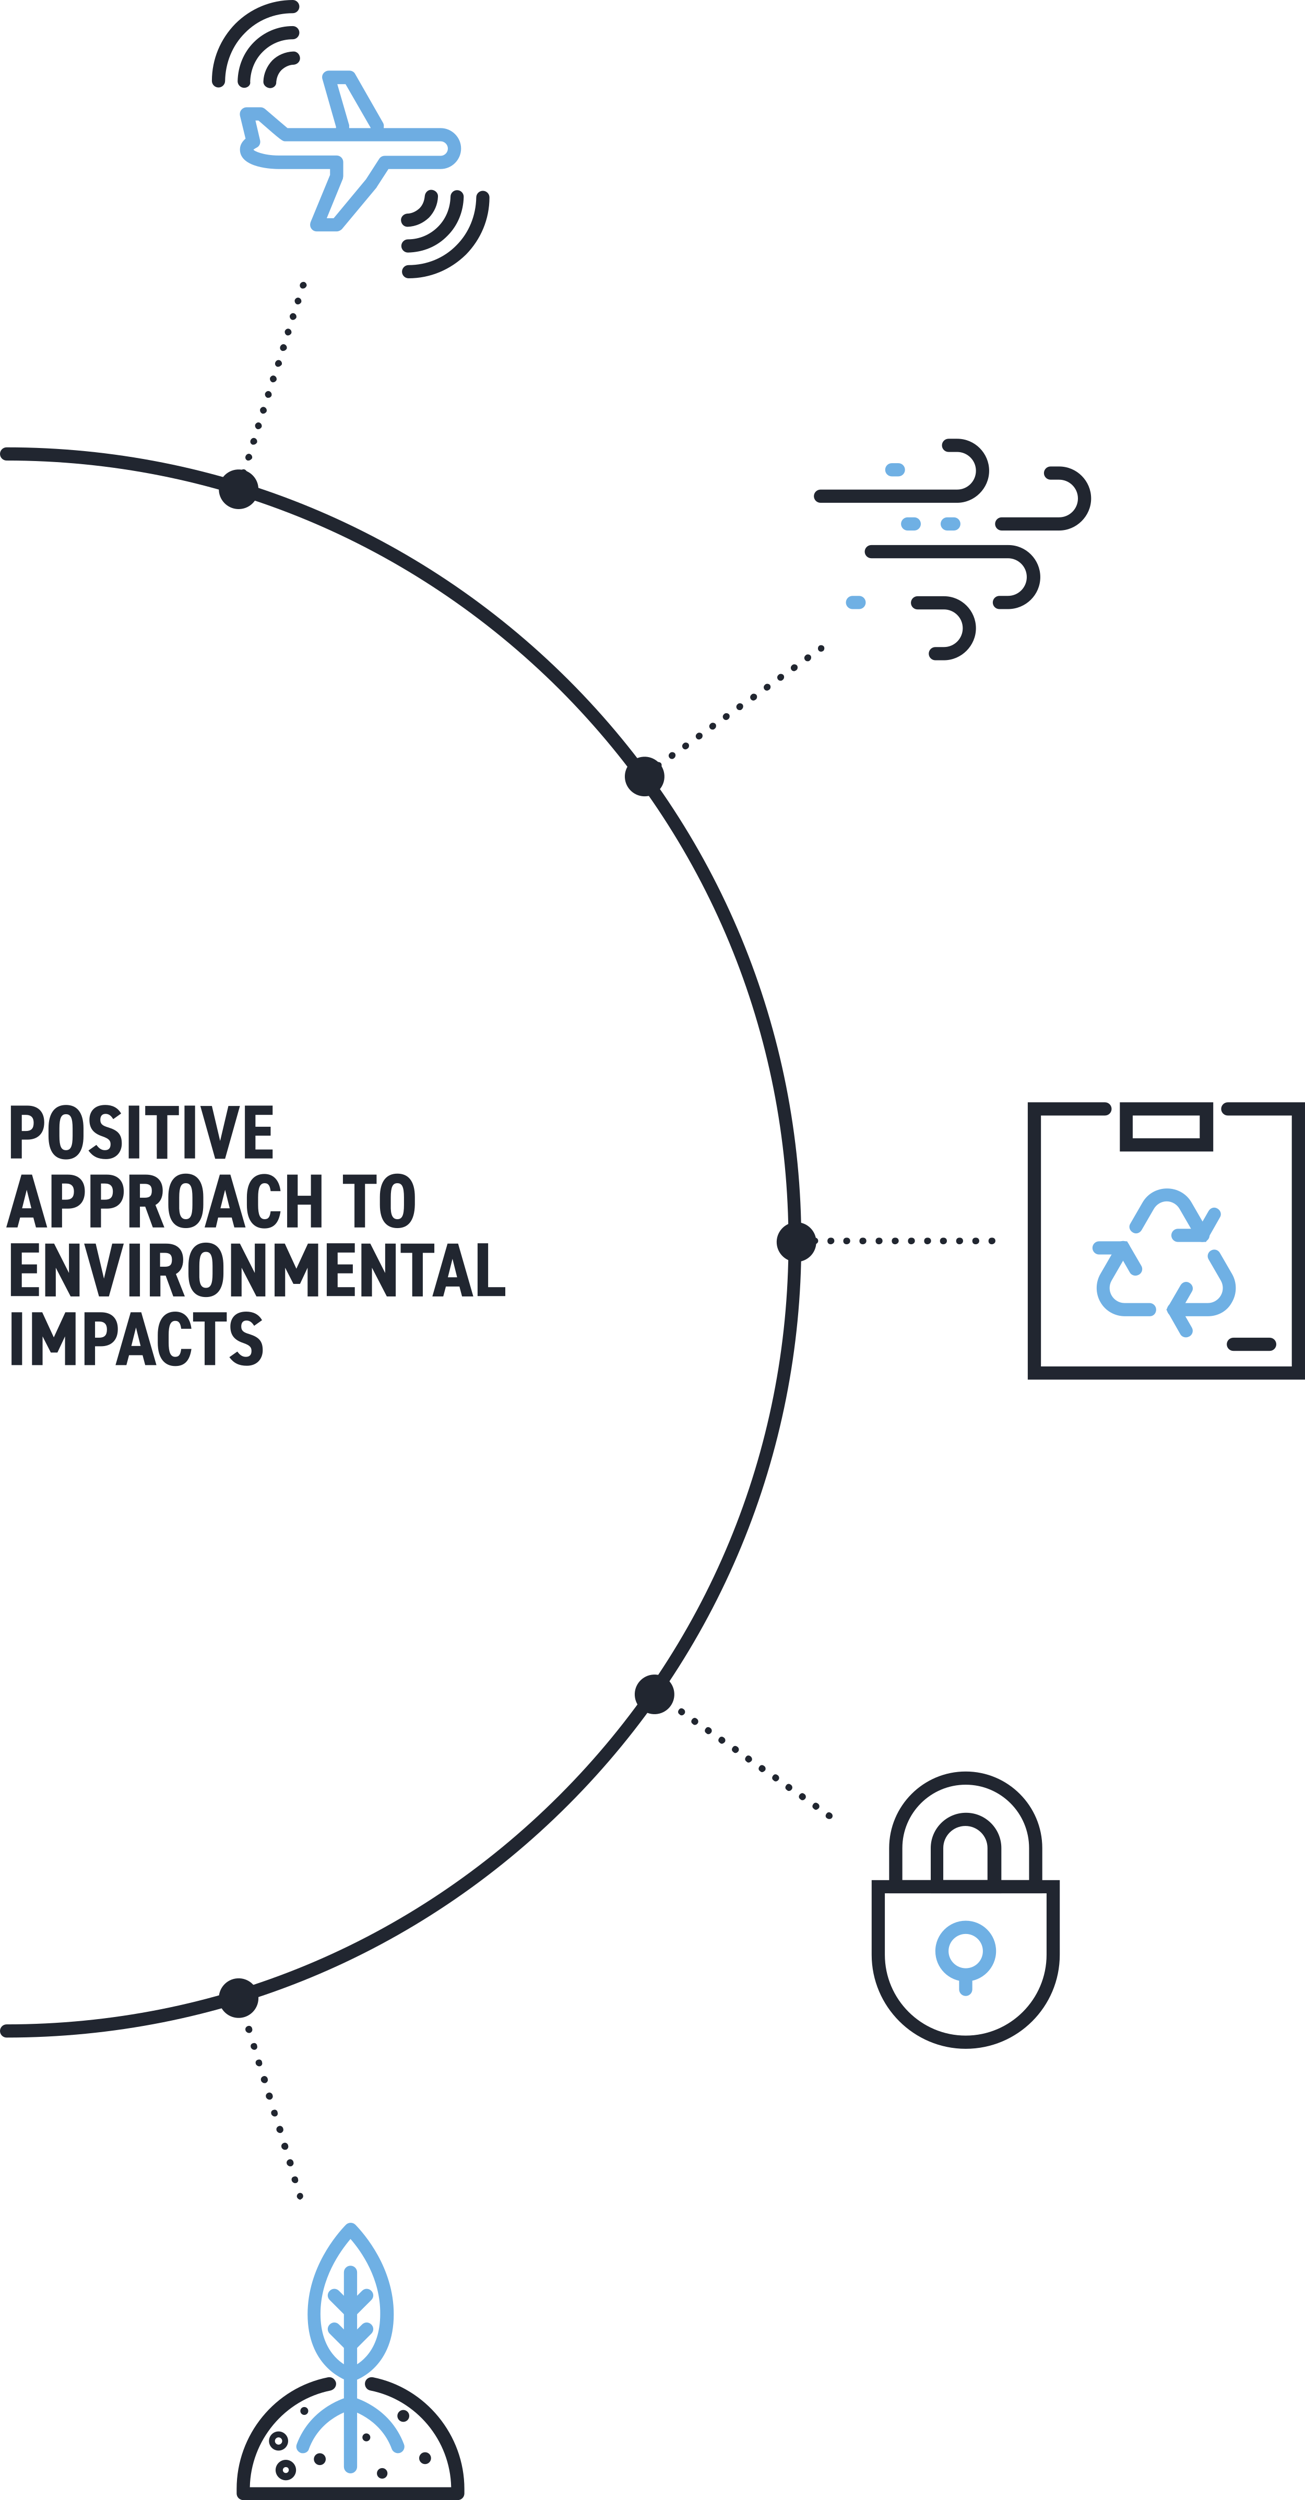 <?xml version="1.0" encoding="utf-8"?>
<!-- Generator: Adobe Illustrator 24.1.3, SVG Export Plug-In . SVG Version: 6.00 Build 0)  -->
<svg version="1.1" xmlns="http://www.w3.org/2000/svg" xmlns:xlink="http://www.w3.org/1999/xlink" x="0px" y="0px"
	 viewBox="0 0 395.4 757.3" style="enable-background:new 0 0 395.4 757.3;" xml:space="preserve">
<style type="text/css">
	.st0{fill:#212630;}
	.st1{fill:#6EADE2;}
	.st2{fill:#6FB0E4;}
	.st3{display:none;}
	.st4{display:inline;}
	.st5{fill:none;stroke:#212630;stroke-width:2;stroke-linecap:round;stroke-linejoin:round;}
	.st6{fill:none;stroke:#212630;stroke-width:2;stroke-linecap:round;stroke-linejoin:round;stroke-dasharray:9.730731e-02,4.865;}
	.st7{fill:none;stroke:#212630;stroke-width:2;stroke-linecap:round;stroke-linejoin:round;stroke-dasharray:9.578715e-02,4.789;}
	.st8{fill:none;stroke:#212630;stroke-width:2;stroke-linecap:round;stroke-linejoin:round;stroke-dasharray:9.753528e-02,4.877;}
	.st9{fill:none;stroke:#212630;stroke-width:4;stroke-linecap:round;stroke-linejoin:round;stroke-miterlimit:10;}
	.st10{fill:none;stroke:#6EADE2;stroke-width:4;stroke-linecap:round;stroke-linejoin:round;stroke-miterlimit:8;}
	.st11{fill:none;stroke:#212630;stroke-width:4;stroke-linecap:round;stroke-linejoin:round;stroke-miterlimit:8;}
	.st12{fill:none;stroke:#212630;stroke-width:2;stroke-linecap:round;stroke-linejoin:round;stroke-dasharray:9.941514e-02,4.971;}
	.st13{fill:none;stroke:#212630;stroke-width:2;stroke-linecap:round;stroke-linejoin:round;stroke-dasharray:0.104,5.178;}
	
		.st14{fill:none;stroke:#6FB0E4;stroke-width:4;stroke-linecap:round;stroke-linejoin:round;stroke-miterlimit:10;stroke-dasharray:2,10;}
	.st15{fill:none;stroke:#6FB0E4;stroke-width:4;stroke-linecap:round;stroke-miterlimit:10;}
	.st16{fill:none;stroke:#212630;stroke-width:4;stroke-linecap:round;stroke-miterlimit:10;}
	.st17{fill:none;stroke:#6FB0E4;stroke-width:4;stroke-linecap:round;stroke-linejoin:round;stroke-miterlimit:8;}
</style>
<g id="Layer_1">
	<g>
		<g>
			<path class="st0" d="M91.8,87.4c-0.1,0-0.2,0-0.3,0c-0.5-0.2-0.8-0.7-0.6-1.3c0.2-0.5,0.7-0.8,1.3-0.7c0.5,0.2,0.8,0.7,0.7,1.2
				l0,0C92.6,87.2,92.2,87.4,91.8,87.4z"/>
			<path class="st0" d="M73.8,144.2c-0.1,0-0.2,0-0.3,0c-0.5-0.2-0.8-0.7-0.7-1.3c0.2-0.5,0.7-0.9,1.3-0.7c0.5,0.2,0.8,0.7,0.7,1.2
				l0,0.1C74.6,143.9,74.2,144.2,73.8,144.2z M75.3,139.5c-0.1,0-0.2,0-0.3,0c-0.5-0.2-0.8-0.7-0.6-1.3c0.2-0.5,0.7-0.9,1.3-0.7
				c0.5,0.2,0.8,0.7,0.7,1.2l0,0.1C76.1,139.2,75.7,139.5,75.3,139.5z M76.8,134.7c-0.1,0-0.2,0-0.3,0c-0.5-0.2-0.8-0.7-0.6-1.3
				c0.2-0.5,0.7-0.9,1.3-0.7c0.5,0.2,0.8,0.7,0.7,1.2l0,0.1C77.6,134.5,77.2,134.7,76.8,134.7z M78.3,130c-0.1,0-0.2,0-0.3,0
				c-0.5-0.2-0.8-0.7-0.7-1.3c0.2-0.5,0.7-0.9,1.3-0.7c0.5,0.2,0.8,0.7,0.7,1.2l0,0.1C79.1,129.7,78.7,130,78.3,130z M79.8,125.3
				c-0.1,0-0.2,0-0.3,0c-0.5-0.2-0.8-0.7-0.7-1.3c0.2-0.5,0.7-0.9,1.3-0.7c0.5,0.2,0.8,0.7,0.7,1.2l0,0.1
				C80.6,125,80.2,125.3,79.8,125.3z M81.3,120.5c-0.1,0-0.2,0-0.3,0c-0.5-0.2-0.8-0.7-0.7-1.3c0.2-0.5,0.7-0.9,1.3-0.7
				c0.5,0.2,0.8,0.7,0.7,1.2l0,0.1C82.1,120.3,81.7,120.5,81.3,120.5z M82.8,115.8c-0.1,0-0.2,0-0.3,0c-0.5-0.2-0.8-0.7-0.7-1.3
				c0.2-0.5,0.7-0.9,1.3-0.7c0.5,0.2,0.8,0.7,0.7,1.2l0,0.1C83.6,115.5,83.2,115.8,82.8,115.8z M84.3,111.1c-0.1,0-0.2,0-0.3,0
				c-0.5-0.2-0.8-0.7-0.6-1.3c0.2-0.5,0.7-0.9,1.3-0.7c0.5,0.2,0.8,0.7,0.7,1.2l0,0.1C85.1,110.8,84.7,111.1,84.3,111.1z
				 M85.8,106.3c-0.1,0-0.2,0-0.3,0c-0.5-0.2-0.8-0.7-0.6-1.3c0.2-0.5,0.7-0.9,1.3-0.7c0.5,0.2,0.8,0.7,0.7,1.2l0,0.1
				C86.6,106.1,86.2,106.3,85.8,106.3z M87.3,101.6c-0.1,0-0.2,0-0.3,0c-0.5-0.2-0.8-0.7-0.7-1.3c0.2-0.5,0.7-0.9,1.3-0.7
				c0.5,0.2,0.8,0.7,0.7,1.2l0,0.1C88.1,101.3,87.7,101.6,87.3,101.6z M88.8,96.9c-0.1,0-0.2,0-0.3,0c-0.5-0.2-0.8-0.7-0.7-1.3
				c0.2-0.5,0.7-0.9,1.3-0.7c0.5,0.2,0.8,0.7,0.7,1.2l0,0.1C89.6,96.6,89.2,96.9,88.8,96.9z M90.3,92.2c-0.1,0-0.2,0-0.3,0
				c-0.5-0.2-0.8-0.7-0.7-1.3c0.2-0.5,0.7-0.9,1.3-0.7c0.5,0.2,0.8,0.7,0.7,1.2l0,0.1C91.1,91.9,90.7,92.2,90.3,92.2z"/>
			<path class="st0" d="M72.3,148.9c-0.1,0-0.2,0-0.3,0c-0.5-0.2-0.8-0.7-0.7-1.3c0.2-0.5,0.7-0.8,1.3-0.7c0.5,0.2,0.8,0.7,0.7,1.2
				l0,0C73.2,148.6,72.8,148.9,72.3,148.9z"/>
		</g>
		<g>
			<path class="st0" d="M241.9,376.9c-0.6,0-1-0.4-1-1s0.4-1,1-1h0.1c0.6,0,1,0.4,1,1S242.4,376.9,241.9,376.9z"/>
			<path class="st0" d="M295.6,376.9c-0.6,0-1-0.4-1-1s0.4-1,1-1h0.1c0.6,0,1,0.4,1,1S296.2,376.9,295.6,376.9z M290.7,376.9
				c-0.6,0-1-0.4-1-1s0.4-1,1-1h0.1c0.6,0,1,0.4,1,1S291.3,376.9,290.7,376.9z M285.8,376.9c-0.6,0-1-0.4-1-1s0.4-1,1-1h0.1
				c0.6,0,1,0.4,1,1S286.4,376.9,285.8,376.9z M281,376.9c-0.6,0-1-0.4-1-1s0.4-1,1-1h0.1c0.6,0,1,0.4,1,1S281.5,376.9,281,376.9z
				 M276.1,376.9c-0.6,0-1-0.4-1-1s0.4-1,1-1h0.1c0.6,0,1,0.4,1,1S276.6,376.9,276.1,376.9z M271.2,376.9c-0.6,0-1-0.4-1-1
				s0.4-1,1-1h0.1c0.6,0,1,0.4,1,1S271.7,376.9,271.2,376.9z M266.3,376.9c-0.6,0-1-0.4-1-1s0.4-1,1-1h0.1c0.6,0,1,0.4,1,1
				S266.9,376.9,266.3,376.9z M261.4,376.9c-0.6,0-1-0.4-1-1s0.4-1,1-1h0.1c0.6,0,1,0.4,1,1S262,376.9,261.4,376.9z M256.5,376.9
				c-0.6,0-1-0.4-1-1s0.4-1,1-1h0.1c0.6,0,1,0.4,1,1S257.1,376.9,256.5,376.9z M251.7,376.9c-0.6,0-1-0.4-1-1s0.4-1,1-1h0.1
				c0.6,0,1,0.4,1,1S252.2,376.9,251.7,376.9z M246.8,376.9c-0.6,0-1-0.4-1-1s0.4-1,1-1h0.1c0.6,0,1,0.4,1,1
				S247.3,376.9,246.8,376.9z"/>
			<path class="st0" d="M300.5,376.9c-0.6,0-1-0.4-1-1s0.4-1,1-1h0.1c0.6,0,1,0.4,1,1S301,376.9,300.5,376.9z"/>
		</g>
		<g>
			<path class="st0" d="M251.2,551c-0.2,0-0.4-0.1-0.6-0.2l0,0c-0.5-0.3-0.6-0.9-0.2-1.4c0.3-0.5,0.9-0.6,1.4-0.2
				c0.5,0.3,0.6,1,0.3,1.4C251.9,550.9,251.6,551,251.2,551z"/>
			<path class="st0" d="M247.2,548.2c-0.2,0-0.4-0.1-0.5-0.2l-0.1-0.1c-0.5-0.3-0.6-0.9-0.2-1.4c0.3-0.5,0.9-0.6,1.4-0.2
				c0.5,0.3,0.6,1,0.3,1.4C247.8,548,247.5,548.2,247.2,548.2z M243.1,545.3c-0.2,0-0.4-0.1-0.5-0.2l-0.1-0.1
				c-0.5-0.3-0.6-0.9-0.2-1.4s0.9-0.6,1.4-0.2c0.5,0.3,0.6,1,0.3,1.4C243.7,545.2,243.4,545.3,243.1,545.3z M239,542.5
				c-0.2,0-0.4-0.1-0.5-0.2l-0.1-0.1c-0.5-0.3-0.6-0.9-0.2-1.4c0.3-0.5,0.9-0.6,1.4-0.2c0.5,0.3,0.6,1,0.3,1.4
				C239.7,542.3,239.4,542.5,239,542.5z M235,539.6c-0.2,0-0.4-0.1-0.5-0.2l-0.1-0.1c-0.5-0.3-0.6-0.9-0.2-1.4
				c0.3-0.5,0.9-0.6,1.4-0.2c0.5,0.3,0.6,1,0.3,1.4C235.6,539.5,235.3,539.6,235,539.6z M230.9,536.8c-0.2,0-0.4-0.1-0.5-0.2
				l-0.1-0.1c-0.5-0.3-0.6-0.9-0.2-1.4c0.3-0.5,0.9-0.6,1.4-0.2c0.5,0.3,0.6,1,0.3,1.4C231.5,536.6,231.2,536.8,230.9,536.8z
				 M226.8,533.9c-0.2,0-0.4-0.1-0.5-0.2l-0.1-0.1c-0.5-0.3-0.6-0.9-0.2-1.4c0.3-0.5,0.9-0.6,1.4-0.2s0.6,1,0.3,1.4
				C227.4,533.7,227.1,533.9,226.8,533.9z M222.8,531c-0.2,0-0.4-0.1-0.5-0.2l-0.1-0.1c-0.5-0.3-0.6-0.9-0.2-1.4
				c0.3-0.5,0.9-0.6,1.4-0.2c0.5,0.3,0.6,1,0.3,1.4C223.4,530.9,223.1,531,222.8,531z M218.7,528.2c-0.2,0-0.4-0.1-0.5-0.2l-0.1-0.1
				c-0.5-0.3-0.6-0.9-0.2-1.4c0.3-0.5,0.9-0.6,1.4-0.2c0.5,0.3,0.6,1,0.3,1.4C219.3,528,219,528.2,218.7,528.2z M214.6,525.3
				c-0.2,0-0.4-0.1-0.5-0.2l-0.1-0.1c-0.5-0.3-0.6-0.9-0.2-1.4c0.3-0.5,0.9-0.6,1.4-0.2c0.5,0.3,0.6,1,0.3,1.4
				C215.2,525.2,214.9,525.3,214.6,525.3z M210.5,522.5c-0.2,0-0.4-0.1-0.5-0.2l-0.1-0.1c-0.5-0.3-0.6-0.9-0.2-1.4s0.9-0.6,1.4-0.2
				c0.5,0.3,0.6,1,0.3,1.4C211.2,522.3,210.9,522.5,210.5,522.5z M206.5,519.6c-0.2,0-0.4-0.1-0.5-0.2l-0.1-0.1
				c-0.5-0.3-0.6-0.9-0.2-1.4c0.3-0.5,0.9-0.6,1.4-0.2c0.5,0.3,0.6,1,0.3,1.4C207.1,519.5,206.8,519.6,206.5,519.6z M202.4,516.8
				c-0.2,0-0.4-0.1-0.5-0.2l-0.1-0.1c-0.5-0.3-0.6-0.9-0.2-1.4c0.3-0.5,0.9-0.6,1.4-0.2c0.5,0.3,0.6,1,0.3,1.4
				C203,516.6,202.7,516.8,202.4,516.8z"/>
			<path class="st0" d="M198.4,513.9c-0.2,0-0.4-0.1-0.5-0.2l0,0c-0.5-0.3-0.6-0.9-0.3-1.4c0.3-0.5,0.9-0.6,1.4-0.3
				c0.5,0.3,0.6,1,0.3,1.4C199,513.7,198.7,513.9,198.4,513.9z"/>
		</g>
		<g>
			<path class="st0" d="M2,617.2c-1.1,0-2-0.9-2-2s0.9-2,2-2c63.3,0,122.7-24.6,167.5-69.4c44.7-44.7,69.4-104.2,69.4-167.5
				s-24.6-122.7-69.4-167.5C124.7,164.2,65.3,139.5,2,139.5c-1.1,0-2-0.9-2-2s0.9-2,2-2c64.3,0,124.8,25.1,170.3,70.5
				c45.5,45.5,70.5,106,70.5,170.3s-25.1,124.8-70.5,170.3C126.8,592.2,66.3,617.2,2,617.2z"/>
		</g>
		<g>
			<g>
				<path class="st1" d="M114.3,42.3C114.3,42.3,114.3,42.3,114.3,42.3c-1.2,0-2-0.9-2-2.1l0-1.5l-7.6-13.2h-2.5l3.5,12.1
					c0.1,0.2,0.1,0.4,0.1,0.5v2.1c0,1.1-0.9,2-2,2s-2-0.9-2-2v-1.8l-4.1-14.4c-0.2-0.6-0.1-1.3,0.3-1.8s1-0.8,1.6-0.8h6.3
					c0.7,0,1.4,0.4,1.7,1l8.4,14.7c0.2,0.3,0.3,0.7,0.3,1l-0.1,2.1C116.3,41.4,115.4,42.3,114.3,42.3z"/>
				<path class="st1" d="M102,70.1h-6c-0.7,0-1.3-0.3-1.7-0.9s-0.4-1.3-0.2-1.9L100,53v-1.8H84.3c-1.2,0-11.6-0.2-11.6-5.9
					c0-1.6,0.9-2.6,1.7-3.3l-1.7-7c-0.1-0.6,0-1.2,0.4-1.7c0.4-0.5,1-0.8,1.6-0.8H79c0.5,0,0.9,0.2,1.3,0.5c2.7,2.3,5.7,4.9,6.8,5.8
					h46.4c3.4,0,6.2,2.8,6.2,6.2s-2.8,6.2-6.2,6.2h-15.8l-3.5,5.4c0,0.1-0.1,0.1-0.1,0.2l-10.5,12.6C103.2,69.8,102.6,70.1,102,70.1
					z M99,66.1h2.1l9.8-11.8l4-6.2c0.4-0.6,1-0.9,1.7-0.9h16.9c1.2,0,2.2-1,2.2-2.2s-1-2.2-2.2-2.2h-47c-0.9,0-1,0-8.2-6.3h-0.9
					l1.4,6c0.2,0.9-0.2,1.8-1,2.2c-0.8,0.4-0.9,0.6-1,0.6c0,0.4,3,1.8,7.6,1.8H102c1.1,0,2,0.9,2,2v4.2c0,0.3-0.1,0.5-0.1,0.8
					L99,66.1z"/>
			</g>
			<g>
				<g>
					<path class="st0" d="M81.8,26.7C81.8,26.7,81.8,26.7,81.8,26.7c-1.2-0.1-2.1-1-2-2.1c0.1-2.4,1.1-4.6,2.7-6.3
						c1.6-1.6,3.9-2.6,6.3-2.7c1.1-0.1,2,0.8,2.1,1.9c0.1,1.1-0.8,2-1.9,2.1c-1,0-2.4,0.4-3.7,1.6c-1.2,1.2-1.5,2.7-1.6,3.6
						C83.8,25.9,82.9,26.7,81.8,26.7z"/>
					<path class="st0" d="M74,26.6C74,26.6,74,26.6,74,26.6c-1.1,0-2-0.9-2-2c0.1-4.5,1.8-8.7,4.9-11.8c3.1-3.1,7.3-4.9,11.8-4.9
						c0,0,0,0,0,0c1.1,0,2,0.9,2,2c0,1.1-0.9,2-2,2c-3.5,0-6.7,1.4-9.1,3.8c-2.4,2.4-3.7,5.6-3.8,9.1C76,25.7,75.1,26.6,74,26.6z"/>
					<path class="st0" d="M66.2,26.5C66.2,26.5,66.2,26.5,66.2,26.5c-1.1,0-2-0.9-2-2c0-6.6,2.6-12.7,7.1-17.3
						C75.9,2.6,82.1,0,88.7,0c0,0,0,0,0,0c1.1,0,2,0.9,2,2c0,1.1-0.9,2-2,2C83.1,4,78,6.1,74.2,10c-3.8,3.8-5.9,9-6,14.5
						C68.2,25.6,67.3,26.5,66.2,26.5z"/>
				</g>
				<g>
					<path class="st0" d="M123.5,68.7c-1.1,0-1.9-0.8-2-1.9c-0.1-1.1,0.8-2,1.9-2.1c1,0,2.4-0.4,3.7-1.6c1.2-1.2,1.5-2.7,1.6-3.7
						c0.1-1.1,1-2,2.1-1.9c1.1,0.1,2,1,1.9,2.1c-0.1,2.4-1.1,4.6-2.7,6.3C128.2,67.6,126,68.6,123.5,68.7
						C123.5,68.7,123.5,68.7,123.5,68.7z"/>
					<path class="st0" d="M123.6,76.5c-1.1,0-2-0.9-2-2c0-1.1,0.9-2,2-2c3.5,0,6.7-1.4,9.1-3.8s3.7-5.6,3.8-9.1c0-1.1,0.9-2,2-2
						c1.1,0,2,0.9,2,2c-0.1,4.5-1.8,8.7-4.9,11.8C132.4,74.7,128.2,76.4,123.6,76.5C123.6,76.5,123.6,76.5,123.6,76.5z"/>
					<path class="st0" d="M123.8,84.3c-1.1,0-2-0.9-2-2c0-1.1,0.9-2,2-2c5.5,0,10.7-2.1,14.5-6c3.8-3.8,5.9-9,6-14.5
						c0-1.1,0.9-2,2-2c0,0,0,0,0,0c1.1,0,2,0.9,2,2c0,6.6-2.6,12.7-7.1,17.3C136.5,81.7,130.4,84.3,123.8,84.3
						C123.8,84.3,123.8,84.3,123.8,84.3z"/>
				</g>
			</g>
		</g>
		<g>
			<path class="st0" d="M195.4,235.9c-0.3,0-0.6-0.1-0.8-0.4c-0.3-0.4-0.2-1.1,0.2-1.4l0,0c0.4-0.3,1.1-0.2,1.4,0.2
				c0.3,0.4,0.2,1.1-0.2,1.4C195.8,235.8,195.6,235.9,195.4,235.9z"/>
			<path class="st0" d="M199.4,232.9c-0.3,0-0.6-0.1-0.8-0.4c-0.3-0.4-0.3-1,0.2-1.4l0.1-0.1c0.4-0.3,1.1-0.2,1.4,0.2
				c0.3,0.4,0.2,1.1-0.2,1.4C199.9,232.8,199.7,232.9,199.4,232.9z M203.6,229.9c-0.3,0-0.6-0.1-0.8-0.4c-0.3-0.4-0.3-1,0.2-1.4
				l0.1-0.1c0.4-0.3,1.1-0.2,1.4,0.2c0.3,0.4,0.2,1.1-0.2,1.4C204,229.9,203.8,229.9,203.6,229.9z M207.7,227
				c-0.3,0-0.6-0.1-0.8-0.4c-0.3-0.4-0.3-1,0.2-1.4l0.1-0.1c0.4-0.3,1.1-0.2,1.4,0.2c0.3,0.4,0.2,1.1-0.2,1.4
				C208.1,226.9,207.9,227,207.7,227z M211.8,224c-0.3,0-0.6-0.1-0.8-0.4c-0.3-0.4-0.3-1,0.2-1.4l0.1-0.1c0.4-0.3,1.1-0.2,1.4,0.2
				c0.3,0.4,0.2,1.1-0.2,1.4C212.2,223.9,212,224,211.8,224z M215.9,221c-0.3,0-0.6-0.1-0.8-0.4c-0.3-0.4-0.3-1,0.2-1.4l0.1-0.1
				c0.4-0.3,1.1-0.2,1.4,0.2c0.3,0.4,0.2,1.1-0.2,1.4C216.3,221,216.1,221,215.9,221z M220,218.1c-0.3,0-0.6-0.1-0.8-0.4
				c-0.3-0.4-0.3-1,0.2-1.4l0.1-0.1c0.4-0.3,1.1-0.2,1.4,0.2c0.3,0.4,0.2,1.1-0.2,1.4C220.5,218,220.2,218.1,220,218.1z
				 M224.1,215.1c-0.3,0-0.6-0.1-0.8-0.4c-0.3-0.4-0.3-1,0.2-1.4l0.1-0.1c0.4-0.3,1.1-0.2,1.4,0.2c0.3,0.4,0.2,1.1-0.2,1.4
				C224.6,215.1,224.4,215.1,224.1,215.1z M228.3,212.2c-0.3,0-0.6-0.1-0.8-0.4c-0.3-0.4-0.3-1,0.2-1.4l0.1-0.1
				c0.4-0.3,1.1-0.2,1.4,0.2c0.3,0.4,0.2,1.1-0.2,1.4C228.7,212.1,228.5,212.2,228.3,212.2z M232.4,209.2c-0.3,0-0.6-0.1-0.8-0.4
				c-0.3-0.4-0.3-1,0.2-1.4l0.1-0.1c0.4-0.3,1.1-0.2,1.4,0.2c0.3,0.4,0.2,1.1-0.2,1.4C232.8,209.1,232.6,209.2,232.4,209.2z
				 M236.5,206.2c-0.3,0-0.6-0.1-0.8-0.4c-0.3-0.4-0.3-1,0.2-1.4l0.1-0.1c0.4-0.3,1.1-0.2,1.4,0.2c0.3,0.4,0.2,1.1-0.2,1.4
				C236.9,206.2,236.7,206.2,236.5,206.2z M240.6,203.3c-0.3,0-0.6-0.1-0.8-0.4c-0.3-0.4-0.3-1,0.2-1.4l0.1-0.1
				c0.4-0.3,1.1-0.2,1.4,0.2c0.3,0.4,0.2,1.1-0.2,1.4C241,203.2,240.8,203.3,240.6,203.3z M244.7,200.3c-0.3,0-0.6-0.1-0.8-0.4
				c-0.3-0.4-0.3-1,0.2-1.4l0.1-0.1c0.4-0.3,1.1-0.2,1.4,0.2c0.3,0.4,0.2,1.1-0.2,1.4C245.2,200.3,244.9,200.3,244.7,200.3z"/>
			<path class="st0" d="M248.8,197.4c-0.3,0-0.6-0.1-0.8-0.4c-0.3-0.4-0.2-1.1,0.2-1.4l0,0c0.4-0.3,1.1-0.2,1.4,0.2
				c0.3,0.4,0.2,1.1-0.2,1.4C249.2,197.3,249,197.4,248.8,197.4z"/>
		</g>
		<g>
			<path class="st0" d="M72.3,605.8c-0.4,0-0.8-0.3-1-0.7c-0.2-0.5,0.1-1.1,0.7-1.3c0.5-0.2,1.1,0.1,1.2,0.6l0,0
				c0.2,0.5-0.1,1.1-0.7,1.2C72.5,605.7,72.4,605.8,72.3,605.8z"/>
			<path class="st0" d="M89.4,661.3c-0.4,0-0.8-0.3-1-0.7l0-0.1c-0.2-0.5,0.1-1.1,0.7-1.2c0.5-0.2,1.1,0.1,1.2,0.7l0,0.1
				c0.2,0.5-0.1,1.1-0.7,1.2C89.6,661.2,89.5,661.3,89.4,661.3z M87.9,656.2c-0.4,0-0.8-0.3-1-0.7l0-0.1c-0.2-0.5,0.1-1.1,0.7-1.3
				c0.5-0.2,1.1,0.1,1.3,0.7l0,0.1c0.2,0.5-0.1,1.1-0.7,1.3C88.1,656.2,88,656.2,87.9,656.2z M86.3,651.2c-0.4,0-0.8-0.3-1-0.7
				l0-0.1c-0.2-0.5,0.1-1.1,0.7-1.3c0.5-0.2,1.1,0.1,1.3,0.7l0,0.1c0.2,0.5-0.1,1.1-0.7,1.3C86.5,651.1,86.4,651.2,86.3,651.2z
				 M84.8,646.1c-0.4,0-0.8-0.3-1-0.7l0-0.1c-0.2-0.5,0.1-1.1,0.7-1.3c0.5-0.2,1.1,0.1,1.3,0.7l0,0.1c0.2,0.5-0.1,1.1-0.7,1.3
				C85,646.1,84.9,646.1,84.8,646.1z M83.2,641.1c-0.4,0-0.8-0.3-1-0.7l0-0.1c-0.2-0.5,0.1-1.1,0.7-1.2c0.5-0.2,1.1,0.1,1.2,0.7
				l0,0.1c0.2,0.5-0.1,1.1-0.7,1.2C83.4,641.1,83.3,641.1,83.2,641.1z M81.6,636c-0.4,0-0.8-0.3-1-0.7l0-0.1
				c-0.2-0.5,0.1-1.1,0.7-1.3c0.5-0.2,1.1,0.1,1.3,0.7l0,0.1c0.2,0.5-0.1,1.1-0.7,1.3C81.8,636,81.7,636,81.6,636z M80.1,631
				c-0.4,0-0.8-0.3-1-0.7l0-0.1c-0.2-0.5,0.1-1.1,0.7-1.3c0.5-0.2,1.1,0.1,1.3,0.7l0,0.1c0.2,0.5-0.1,1.1-0.7,1.3
				C80.3,631,80.2,631,80.1,631z M78.5,625.9c-0.4,0-0.8-0.3-1-0.7l0-0.1c-0.2-0.5,0.1-1.1,0.7-1.2c0.5-0.2,1.1,0.1,1.2,0.7l0,0.1
				c0.2,0.5-0.1,1.1-0.7,1.2C78.7,625.9,78.6,625.9,78.5,625.9z M77,620.9c-0.4,0-0.8-0.3-1-0.7l0-0.1c-0.2-0.5,0.1-1.1,0.7-1.2
				c0.5-0.2,1.1,0.1,1.2,0.7l0,0.1c0.2,0.5-0.1,1.1-0.7,1.2C77.1,620.9,77.1,620.9,77,620.9z M75.4,615.8c-0.4,0-0.8-0.3-1-0.7
				l0-0.1c-0.2-0.5,0.1-1.1,0.7-1.3s1.1,0.1,1.3,0.7l0,0.1c0.2,0.5-0.1,1.1-0.7,1.3C75.6,615.8,75.5,615.8,75.4,615.8z M73.8,610.8
				c-0.4,0-0.8-0.3-1-0.7l0-0.1c-0.2-0.5,0.1-1.1,0.7-1.3s1.1,0.1,1.3,0.7l0,0.1c0.2,0.5-0.1,1.1-0.7,1.3
				C74,610.8,73.9,610.8,73.8,610.8z"/>
			<path class="st0" d="M91,666.3c-0.4,0-0.8-0.3-1-0.7c-0.2-0.5,0.1-1.1,0.6-1.3c0.5-0.2,1.1,0.1,1.2,0.6l0,0
				c0.2,0.5-0.1,1.1-0.7,1.3C91.2,666.2,91.1,666.3,91,666.3z"/>
		</g>
		<g>
			
				<ellipse transform="matrix(0.998 -6.447455e-02 6.447455e-02 0.998 -9.405 4.967)" class="st0" cx="72.3" cy="148.2" rx="6" ry="6"/>
		</g>
		<g>
			
				<ellipse transform="matrix(0.998 -6.447458e-02 6.447458e-02 0.998 -14.758 13.079)" class="st0" cx="195.3" cy="235.2" rx="6" ry="6"/>
		</g>
		<g>
			
				<ellipse transform="matrix(0.998 -6.447455e-02 6.447455e-02 0.998 -23.753 16.338)" class="st0" cx="241.3" cy="376.2" rx="6" ry="6"/>
		</g>
		<g>
			
				<ellipse transform="matrix(0.998 -6.447452e-02 6.447452e-02 0.998 -32.676 13.85)" class="st0" cx="198.3" cy="513.2" rx="6" ry="6"/>
		</g>
		<g>
			
				<ellipse transform="matrix(0.998 -6.447455e-02 6.447455e-02 0.998 -38.87 5.918)" class="st0" cx="72.3" cy="605.2" rx="6" ry="6"/>
		</g>
		<g>
			<path class="st0" d="M290,152.3h-41.4c-1.1,0-2-0.9-2-2s0.9-2,2-2H290c3.2,0,5.7-2.6,5.7-5.7c0-3.2-2.6-5.7-5.7-5.7h-2.6
				c-1.1,0-2-0.9-2-2s0.9-2,2-2h2.6c5.4,0,9.7,4.4,9.7,9.7S295.3,152.3,290,152.3z"/>
			<path class="st0" d="M320.9,160.7h-17.4c-1.1,0-2-0.9-2-2s0.9-2,2-2h17.4c3.2,0,5.7-2.6,5.7-5.7c0-3.2-2.6-5.7-5.7-5.7h-2.6
				c-1.1,0-2-0.9-2-2s0.9-2,2-2h2.6c5.4,0,9.7,4.4,9.7,9.7S326.2,160.7,320.9,160.7z"/>
			<path class="st0" d="M305.4,184.5h-2.6c-1.1,0-2-0.9-2-2s0.9-2,2-2h2.6c3.2,0,5.7-2.6,5.7-5.7c0-3.2-2.6-5.7-5.7-5.7H264
				c-1.1,0-2-0.9-2-2s0.9-2,2-2h41.5c5.4,0,9.7,4.4,9.7,9.7C315.2,180.2,310.8,184.5,305.4,184.5z"/>
			<path class="st2" d="M289,160.7h-2c-1.1,0-2-0.9-2-2s0.9-2,2-2h2c1.1,0,2,0.9,2,2S290.1,160.7,289,160.7z M277,160.7h-2
				c-1.1,0-2-0.9-2-2s0.9-2,2-2h2c1.1,0,2,0.9,2,2S278.1,160.7,277,160.7z"/>
			<path class="st0" d="M286,200h-2.6c-1.1,0-2-0.9-2-2s0.9-2,2-2h2.6c3.2,0,5.7-2.6,5.7-5.7c0-3.2-2.6-5.7-5.7-5.7h-8
				c-1.1,0-2-0.9-2-2s0.9-2,2-2h8c5.4,0,9.7,4.4,9.7,9.7S291.3,200,286,200z"/>
			<path class="st2" d="M260.3,184.5h-2c-1.1,0-2-0.9-2-2s0.9-2,2-2h2c1.1,0,2,0.9,2,2S261.4,184.5,260.3,184.5z"/>
			<path class="st2" d="M272.2,144.3h-2c-1.1,0-2-0.9-2-2s0.9-2,2-2h2c1.1,0,2,0.9,2,2S273.3,144.3,272.2,144.3z"/>
		</g>
		<g>
			<path class="st2" d="M364.3,376.2c-0.7,0-1.4-0.4-1.7-1l-5.2-9c-0.8-1.4-2.3-2.3-3.9-2.3s-3.1,0.9-3.9,2.3l-3.7,6.4
				c-0.6,1-1.8,1.3-2.7,0.7c-1-0.6-1.3-1.8-0.7-2.7l3.7-6.4c1.5-2.6,4.3-4.2,7.4-4.2s5.9,1.6,7.4,4.2l5.2,9c0.6,1,0.2,2.2-0.7,2.7
				C364.9,376.1,364.6,376.2,364.3,376.2z"/>
			<path class="st2" d="M365.4,376.2h-8.5c-1.1,0-2-0.9-2-2s0.9-2,2-2h6.2l3.1-5.4c0.6-1,1.8-1.3,2.7-0.7c1,0.6,1.3,1.8,0.7,2.7
				L365.4,376.2z"/>
			<path class="st2" d="M344,386.4c-0.7,0-1.4-0.4-1.7-1l-3.1-5.4H333c-1.1,0-2-0.9-2-2s0.9-2,2-2h8.5l4.3,7.4
				c0.6,1,0.2,2.2-0.7,2.7C344.7,386.3,344.4,386.4,344,386.4z"/>
			<path class="st2" d="M359.3,405.1c-0.7,0-1.4-0.4-1.7-1l-4.2-7.4l4.3-7.4c0.6-1,1.8-1.3,2.7-0.7c1,0.6,1.3,1.8,0.7,2.7l-3.1,5.4
				l3.1,5.4c0.6,1,0.2,2.2-0.7,2.7C360,405,359.7,405.1,359.3,405.1z"/>
			<path class="st2" d="M366,398.7h-10.4c-1.1,0-2-0.9-2-2s0.9-2,2-2H366c1.6,0,3.1-0.9,3.9-2.3c0.8-1.4,0.8-3.1,0-4.5l-3.7-6.4
				c-0.6-1-0.2-2.2,0.7-2.7c1-0.6,2.2-0.2,2.7,0.7l3.7,6.4c1.5,2.6,1.5,5.9,0,8.5C371.9,397.1,369.1,398.7,366,398.7z"/>
			<path class="st2" d="M348.4,398.7h-7.6c-3,0-5.9-1.6-7.4-4.3c-1.5-2.6-1.5-5.9,0-8.5l5.2-9c0.6-1,1.8-1.3,2.7-0.7
				c1,0.6,1.3,1.8,0.7,2.7l-5.2,9c-0.8,1.4-0.8,3.1,0,4.5c0.8,1.4,2.3,2.3,3.9,2.3h7.6c1.1,0,2,0.9,2,2S349.5,398.7,348.4,398.7z"/>
			<path class="st0" d="M395.4,417.9h-84v-84h23.4c1.1,0,2,0.9,2,2s-0.9,2-2,2h-19.4v76h76v-76H372c-1.1,0-2-0.9-2-2s0.9-2,2-2h23.4
				V417.9z"/>
			<path class="st0" d="M367.6,348.8h-28.3v-14.9h28.3V348.8z M343.2,344.8h20.3v-6.9h-20.3V344.8z"/>
			<path class="st0" d="M384.7,409.2h-11c-1.1,0-2-0.9-2-2s0.9-2,2-2h11c1.1,0,2,0.9,2,2S385.8,409.2,384.7,409.2z"/>
		</g>
		<g>
			<path class="st0" d="M292.6,620.6c-15.7,0-28.5-12.8-28.5-28.5v-22.6h57v22.6C321.1,607.9,308.3,620.6,292.6,620.6z M268.1,573.5
				v18.6c0,13.5,11,24.5,24.5,24.5s24.5-11,24.5-24.5v-18.6H268.1z"/>
			<path class="st2" d="M292.6,585.8c2.8,0,5.2,2.3,5.2,5.2s-2.3,5.2-5.2,5.2c-2.8,0-5.2-2.3-5.2-5.2S289.8,585.8,292.6,585.8
				 M292.6,581.8c-5,0-9.2,4.1-9.2,9.2s4.1,9.2,9.2,9.2c5,0,9.2-4.1,9.2-9.2S297.7,581.8,292.6,581.8L292.6,581.8z"/>
			<path class="st2" d="M292.6,604.6c-1.1,0-2-0.9-2-2v-4.3c0-1.1,0.9-2,2-2s2,0.9,2,2v4.3C294.6,603.7,293.7,604.6,292.6,604.6z"/>
			<g>
				<path class="st0" d="M303.3,573.5h-21.3v-13.7c0-5.9,4.8-10.7,10.7-10.7c5.9,0,10.7,4.8,10.7,10.7V573.5z M285.9,569.5h13.3
					v-9.7c0-3.7-3-6.7-6.7-6.7c-3.7,0-6.7,3-6.7,6.7V569.5z"/>
				<path class="st0" d="M315.8,573.5h-46.4v-13.7c0-12.8,10.4-23.2,23.2-23.2c12.8,0,23.2,10.4,23.2,23.2V573.5z M273.4,569.5h38.4
					v-9.7c0-10.6-8.6-19.2-19.2-19.2c-10.6,0-19.2,8.6-19.2,19.2V569.5z"/>
			</g>
		</g>
		<g>
			<path class="st0" d="M138.7,757.3h-65c-1.1,0-2-0.9-2-2v-1.4c0-16.4,11.6-30.6,27.7-33.8c1.1-0.2,2.1,0.5,2.4,1.6
				c0.2,1.1-0.5,2.1-1.6,2.4c-14,2.8-24.2,15.1-24.5,29.3h61c-0.3-14.2-10.5-26.5-24.5-29.3c-1.1-0.2-1.8-1.3-1.6-2.4
				c0.2-1.1,1.3-1.8,2.4-1.6c16,3.2,27.7,17.5,27.7,33.8v1.4C140.7,756.4,139.8,757.3,138.7,757.3z"/>
			<path class="st2" d="M106.2,749.2c-1.1,0-2-0.9-2-2v-58.9c0-1.1,0.9-2,2-2s2,0.9,2,2v58.9C108.2,748.3,107.3,749.2,106.2,749.2z"
				/>
			<path class="st2" d="M91.8,743.1c-0.2,0-0.5,0-0.7-0.1c-1-0.4-1.6-1.5-1.2-2.6c4.3-11.5,15.3-14.3,15.8-14.4
				c1.1-0.3,2.2,0.4,2.4,1.5c0.3,1.1-0.4,2.2-1.5,2.4c-0.4,0.1-9.5,2.4-13,11.9C93.4,742.6,92.6,743.1,91.8,743.1z"/>
			<path class="st2" d="M120.6,743.1c-0.8,0-1.6-0.5-1.9-1.3c-3.5-9.5-12.9-11.9-13-11.9c-1.1-0.3-1.7-1.3-1.5-2.4
				c0.3-1.1,1.3-1.7,2.4-1.5c0.5,0.1,11.5,2.9,15.8,14.4c0.4,1-0.1,2.2-1.2,2.6C121.1,743,120.8,743.1,120.6,743.1z"/>
			<path class="st0" d="M86.6,751.3c-1.7,0-3.1-1.4-3.1-3.1s1.4-3.1,3.1-3.1s3.1,1.4,3.1,3.1S88.3,751.3,86.6,751.3z M86.6,747.3
				c-0.5,0-0.9,0.4-0.9,0.9s0.4,0.9,0.9,0.9s0.9-0.4,0.9-0.9S87.2,747.3,86.6,747.3z"/>
			<circle class="st0" cx="128.8" cy="744.6" r="1.8"/>
			<circle class="st0" cx="115.8" cy="749.2" r="1.6"/>
			<path class="st0" d="M84.4,742.3c-1.6,0-2.9-1.3-2.9-2.9s1.3-2.9,2.9-2.9s2.9,1.3,2.9,2.9S86,742.3,84.4,742.3z M84.4,738.3
				c-0.6,0-1.1,0.5-1.1,1.1s0.5,1.1,1.1,1.1s1.1-0.5,1.1-1.1S85,738.3,84.4,738.3z"/>
			<circle class="st0" cx="96.9" cy="744.9" r="1.8"/>
			<circle class="st0" cx="122.2" cy="731.8" r="1.8"/>
			<circle class="st0" cx="92.2" cy="730.3" r="1.2"/>
			<circle class="st0" cx="111" cy="738.3" r="1.2"/>
			<path class="st2" d="M106.2,721.4c-0.2,0-0.4,0-0.6-0.1c-2.1-0.7-12.4-5-12.4-20.3c0-14.1,8.9-24.3,11.6-27.1
				c0.8-0.8,2.1-0.8,2.9,0c2.7,2.8,11.6,13,11.6,27.1c0,15.5-10.3,19.7-12.4,20.3C106.6,721.3,106.4,721.4,106.2,721.4z
				 M106.2,678.2c-3.2,3.8-9.1,12-9.1,22.7c0,11.4,6.6,15.3,9.1,16.3c2.5-1,9-4.8,9-16.3C115.3,690.2,109.5,682,106.2,678.2z"/>
			<path class="st2" d="M106.2,702.2c-0.5,0-1-0.2-1.4-0.6l-4.9-4.9c-0.8-0.8-0.8-2,0-2.8c0.8-0.8,2-0.8,2.8,0l4.9,4.9
				c0.8,0.8,0.8,2,0,2.8C107.2,702,106.7,702.2,106.2,702.2z"/>
			<path class="st2" d="M106.2,702.2c-0.5,0-1-0.2-1.4-0.6c-0.8-0.8-0.8-2,0-2.8l4.9-4.9c0.8-0.8,2-0.8,2.8,0c0.8,0.8,0.8,2,0,2.8
				l-4.9,4.9C107.2,702,106.7,702.2,106.2,702.2z"/>
			<path class="st2" d="M106.2,712.4c-0.5,0-1-0.2-1.4-0.6l-4.9-4.9c-0.8-0.8-0.8-2,0-2.8c0.8-0.8,2-0.8,2.8,0l4.9,4.9
				c0.8,0.8,0.8,2,0,2.8C107.2,712.2,106.7,712.4,106.2,712.4z"/>
			<path class="st2" d="M106.2,712.4c-0.5,0-1-0.2-1.4-0.6c-0.8-0.8-0.8-2,0-2.8l4.9-4.9c0.8-0.8,2-0.8,2.8,0c0.8,0.8,0.8,2,0,2.8
				l-4.9,4.9C107.2,712.2,106.7,712.4,106.2,712.4z"/>
		</g>
		<g>
			<path class="st0" d="M6.6,345.3v5.6H3.3v-16h5c3.1,0,5.1,1.7,5.1,5.1c0,3.4-2,5.2-5.1,5.2H6.6z M7.8,342.6c1.7,0,2.4-0.8,2.4-2.5
				c0-1.5-0.7-2.4-2.4-2.4H6.6v4.9H7.8z"/>
			<path class="st0" d="M20,351.2c-3.2,0-5.3-2.1-5.3-7.1v-2.3c0-4.9,2.1-7.1,5.3-7.1c3.2,0,5.3,2.1,5.3,7.1v2.3
				C25.3,349,23.2,351.2,20,351.2z M20,348.4c1.4,0,2-1.1,2-4.3v-2.3c0-3.2-0.6-4.3-2-4.3c-1.4,0-2,1.1-2,4.3v2.3
				C18,347.3,18.6,348.4,20,348.4z"/>
			<path class="st0" d="M34.3,339c-0.6-1-1.3-1.6-2.3-1.6c-1.1,0-1.6,0.7-1.6,1.8c0,1.3,0.7,1.8,2.4,2.3c2.9,0.9,4.1,2.1,4.1,4.9
				c0,2.6-1.7,4.7-4.8,4.7c-2.4,0-4-0.8-5.3-2.6l2.4-1.7c0.7,0.9,1.4,1.6,2.6,1.6c1.3,0,1.7-0.8,1.7-1.8c0-1.1-0.5-1.7-2.5-2.4
				c-2.7-0.9-3.9-2.4-3.9-5c0-2.5,1.5-4.5,4.8-4.5c2.1,0,3.8,0.8,4.8,2.6L34.3,339z"/>
			<path class="st0" d="M42.3,350.9H39v-16h3.2V350.9z"/>
			<path class="st0" d="M54.2,335v2.8h-3.5v13.2h-3.2v-13.2H44V335H54.2z"/>
			<path class="st0" d="M59.1,350.9h-3.2v-16h3.2V350.9z"/>
			<path class="st0" d="M72.7,335l-4.5,16h-3l-4.5-16h3.5l2.5,10.6l2.5-10.6H72.7z"/>
			<path class="st0" d="M82.6,335v2.7h-5.2v3.6H82v2.7h-4.6v4.2h5.2v2.7h-8.4v-16H82.6z"/>
			<path class="st0" d="M5.3,371.8H1.9l4.6-16h3.2l4.6,16h-3.4l-0.8-3H6.1L5.3,371.8z M8.1,360.4L6.7,366h2.8L8.1,360.4z"/>
			<path class="st0" d="M18.8,366.2v5.6h-3.2v-16h5c3.1,0,5.1,1.7,5.1,5.1c0,3.4-2,5.2-5.1,5.2H18.8z M20,363.4
				c1.7,0,2.4-0.8,2.4-2.5c0-1.5-0.7-2.4-2.4-2.4h-1.2v4.9H20z"/>
			<path class="st0" d="M30.6,366.2v5.6h-3.2v-16h5c3.1,0,5.1,1.7,5.1,5.1c0,3.4-2,5.2-5.1,5.2H30.6z M31.8,363.4
				c1.7,0,2.4-0.8,2.4-2.5c0-1.5-0.7-2.4-2.4-2.4h-1.2v4.9H31.8z"/>
			<path class="st0" d="M46.3,371.8l-2.3-6.3h-1.6v6.3h-3.2v-16h5c3.1,0,5.1,1.6,5.1,4.9c0,2.2-0.9,3.6-2.2,4.3l2.7,6.8H46.3z
				 M43.8,362.8c1.4,0,2.2-0.4,2.2-2.1c0-1.7-0.9-2.1-2.2-2.1h-1.4v4.2H43.8z"/>
			<path class="st0" d="M56.3,372c-3.2,0-5.3-2.1-5.3-7.1v-2.3c0-4.9,2.1-7.1,5.3-7.1c3.2,0,5.3,2.1,5.3,7.1v2.3
				C61.6,369.9,59.5,372,56.3,372z M56.3,369.3c1.4,0,2-1.1,2-4.3v-2.3c0-3.2-0.6-4.3-2-4.3s-2,1.1-2,4.3v2.3
				C54.2,368.1,54.9,369.3,56.3,369.3z"/>
			<path class="st0" d="M65.4,371.8H62l4.6-16h3.2l4.6,16H71l-0.8-3h-4.1L65.4,371.8z M68.2,360.4l-1.4,5.6h2.8L68.2,360.4z"/>
			<path class="st0" d="M82,360.8c-0.2-1.5-0.6-2.4-1.8-2.4c-1.4,0-2,1.3-2,4.3v2.3c0,3,0.6,4.3,2,4.3c1.2,0,1.6-0.8,1.8-2.4H85
				c-0.5,3.6-2.1,5.2-4.9,5.2c-3.1,0-5.3-2.2-5.3-7.1v-2.3c0-4.9,2.2-7.1,5.3-7.1c2.6,0,4.5,1.7,4.9,5.2H82z"/>
			<path class="st0" d="M90.2,362.2h4v-6.4h3.2v16h-3.2v-6.9h-4v6.9H87v-16h3.2V362.2z"/>
			<path class="st0" d="M114.1,355.8v2.8h-3.5v13.2h-3.2v-13.2h-3.5v-2.8H114.1z"/>
			<path class="st0" d="M120.4,372c-3.2,0-5.3-2.1-5.3-7.1v-2.3c0-4.9,2.1-7.1,5.3-7.1c3.2,0,5.3,2.1,5.3,7.1v2.3
				C125.6,369.9,123.6,372,120.4,372z M120.4,369.3c1.4,0,2-1.1,2-4.3v-2.3c0-3.2-0.6-4.3-2-4.3s-2,1.1-2,4.3v2.3
				C118.3,368.1,119,369.3,120.4,369.3z"/>
			<path class="st0" d="M11.8,376.7v2.7H6.6v3.6h4.6v2.7H6.6v4.2h5.2v2.7H3.3v-16H11.8z"/>
			<path class="st0" d="M24.1,376.7v16h-2.7l-4.5-8.7v8.7h-3.2v-16h2.7l4.5,8.9v-8.9H24.1z"/>
			<path class="st0" d="M37.5,376.7l-4.5,16h-3l-4.5-16H29l2.5,10.6l2.5-10.6H37.5z"/>
			<path class="st0" d="M42.4,392.7h-3.2v-16h3.2V392.7z"/>
			<path class="st0" d="M52.5,392.7l-2.3-6.3h-1.6v6.3h-3.2v-16h5c3.1,0,5.1,1.6,5.1,4.9c0,2.2-0.9,3.6-2.2,4.3l2.7,6.8H52.5z
				 M49.9,383.7c1.4,0,2.2-0.4,2.2-2.1c0-1.7-0.9-2.1-2.2-2.1h-1.4v4.2H49.9z"/>
			<path class="st0" d="M62.4,392.9c-3.2,0-5.3-2.1-5.3-7.1v-2.3c0-4.9,2.1-7.1,5.3-7.1c3.2,0,5.3,2.1,5.3,7.1v2.3
				C67.7,390.7,65.6,392.9,62.4,392.9z M62.4,390.1c1.4,0,2-1.1,2-4.3v-2.3c0-3.2-0.6-4.3-2-4.3c-1.4,0-2,1.1-2,4.3v2.3
				C60.3,389,61,390.1,62.4,390.1z"/>
			<path class="st0" d="M80.4,376.7v16h-2.7l-4.5-8.7v8.7h-3.2v-16h2.7l4.5,8.9v-8.9H80.4z"/>
			<path class="st0" d="M86.4,384v8.7h-3.2v-16h3.1l3.5,7.6l3.5-7.6h3.1v16h-3.2V384l-2.3,4.9h-2L86.4,384z"/>
			<path class="st0" d="M107.5,376.7v2.7h-5.2v3.6h4.6v2.7h-4.6v4.2h5.2v2.7H99v-16H107.5z"/>
			<path class="st0" d="M119.9,376.7v16h-2.7l-4.5-8.7v8.7h-3.2v-16h2.7l4.5,8.9v-8.9H119.9z"/>
			<path class="st0" d="M131.6,376.7v2.8h-3.5v13.2h-3.2v-13.2h-3.5v-2.8H131.6z"/>
			<path class="st0" d="M134.3,392.7H131l4.6-16h3.2l4.6,16H140l-0.8-3h-4.1L134.3,392.7z M137.1,381.3l-1.4,5.6h2.8L137.1,381.3z"
				/>
			<path class="st0" d="M147.9,389.9h5.2v2.7h-8.4v-16h3.2V389.9z"/>
			<path class="st0" d="M6.8,413.5H3.5v-16h3.2V413.5z"/>
			<path class="st0" d="M12.9,404.8v8.7H9.7v-16h3.1l3.5,7.6l3.5-7.6h3.1v16h-3.2v-8.7l-2.3,4.9h-2L12.9,404.8z"/>
			<path class="st0" d="M28.8,407.9v5.6h-3.2v-16h5c3.1,0,5.1,1.7,5.1,5.1c0,3.4-2,5.2-5.1,5.2H28.8z M30,405.2
				c1.7,0,2.4-0.8,2.4-2.5c0-1.5-0.7-2.4-2.4-2.4h-1.2v4.9H30z"/>
			<path class="st0" d="M38.3,413.5H35l4.6-16h3.2l4.6,16H44l-0.8-3h-4.1L38.3,413.5z M41.2,402.1l-1.4,5.6h2.8L41.2,402.1z"/>
			<path class="st0" d="M54.9,402.5c-0.2-1.5-0.6-2.4-1.8-2.4c-1.4,0-2,1.3-2,4.3v2.3c0,3,0.6,4.3,2,4.3c1.2,0,1.6-0.8,1.8-2.4H58
				c-0.5,3.6-2.1,5.2-4.9,5.2c-3.1,0-5.3-2.2-5.3-7.1v-2.3c0-4.9,2.2-7.1,5.3-7.1c2.6,0,4.5,1.7,4.9,5.2H54.9z"/>
			<path class="st0" d="M68.7,397.5v2.8h-3.5v13.2h-3.2v-13.2h-3.5v-2.8H68.7z"/>
			<path class="st0" d="M77,401.6c-0.6-1-1.3-1.6-2.3-1.6c-1.1,0-1.6,0.7-1.6,1.8c0,1.3,0.7,1.8,2.4,2.3c2.9,0.9,4.1,2.1,4.1,4.9
				c0,2.6-1.7,4.7-4.8,4.7c-2.4,0-4-0.8-5.3-2.6l2.4-1.7c0.7,0.9,1.4,1.6,2.6,1.6c1.3,0,1.7-0.8,1.7-1.8c0-1.1-0.5-1.7-2.5-2.4
				c-2.7-0.9-3.9-2.4-3.9-5c0-2.5,1.5-4.5,4.8-4.5c2.1,0,3.8,0.8,4.8,2.6L77,401.6z"/>
		</g>
	</g>
</g>
<g id="Layer_2" class="st3">
</g>
</svg>
